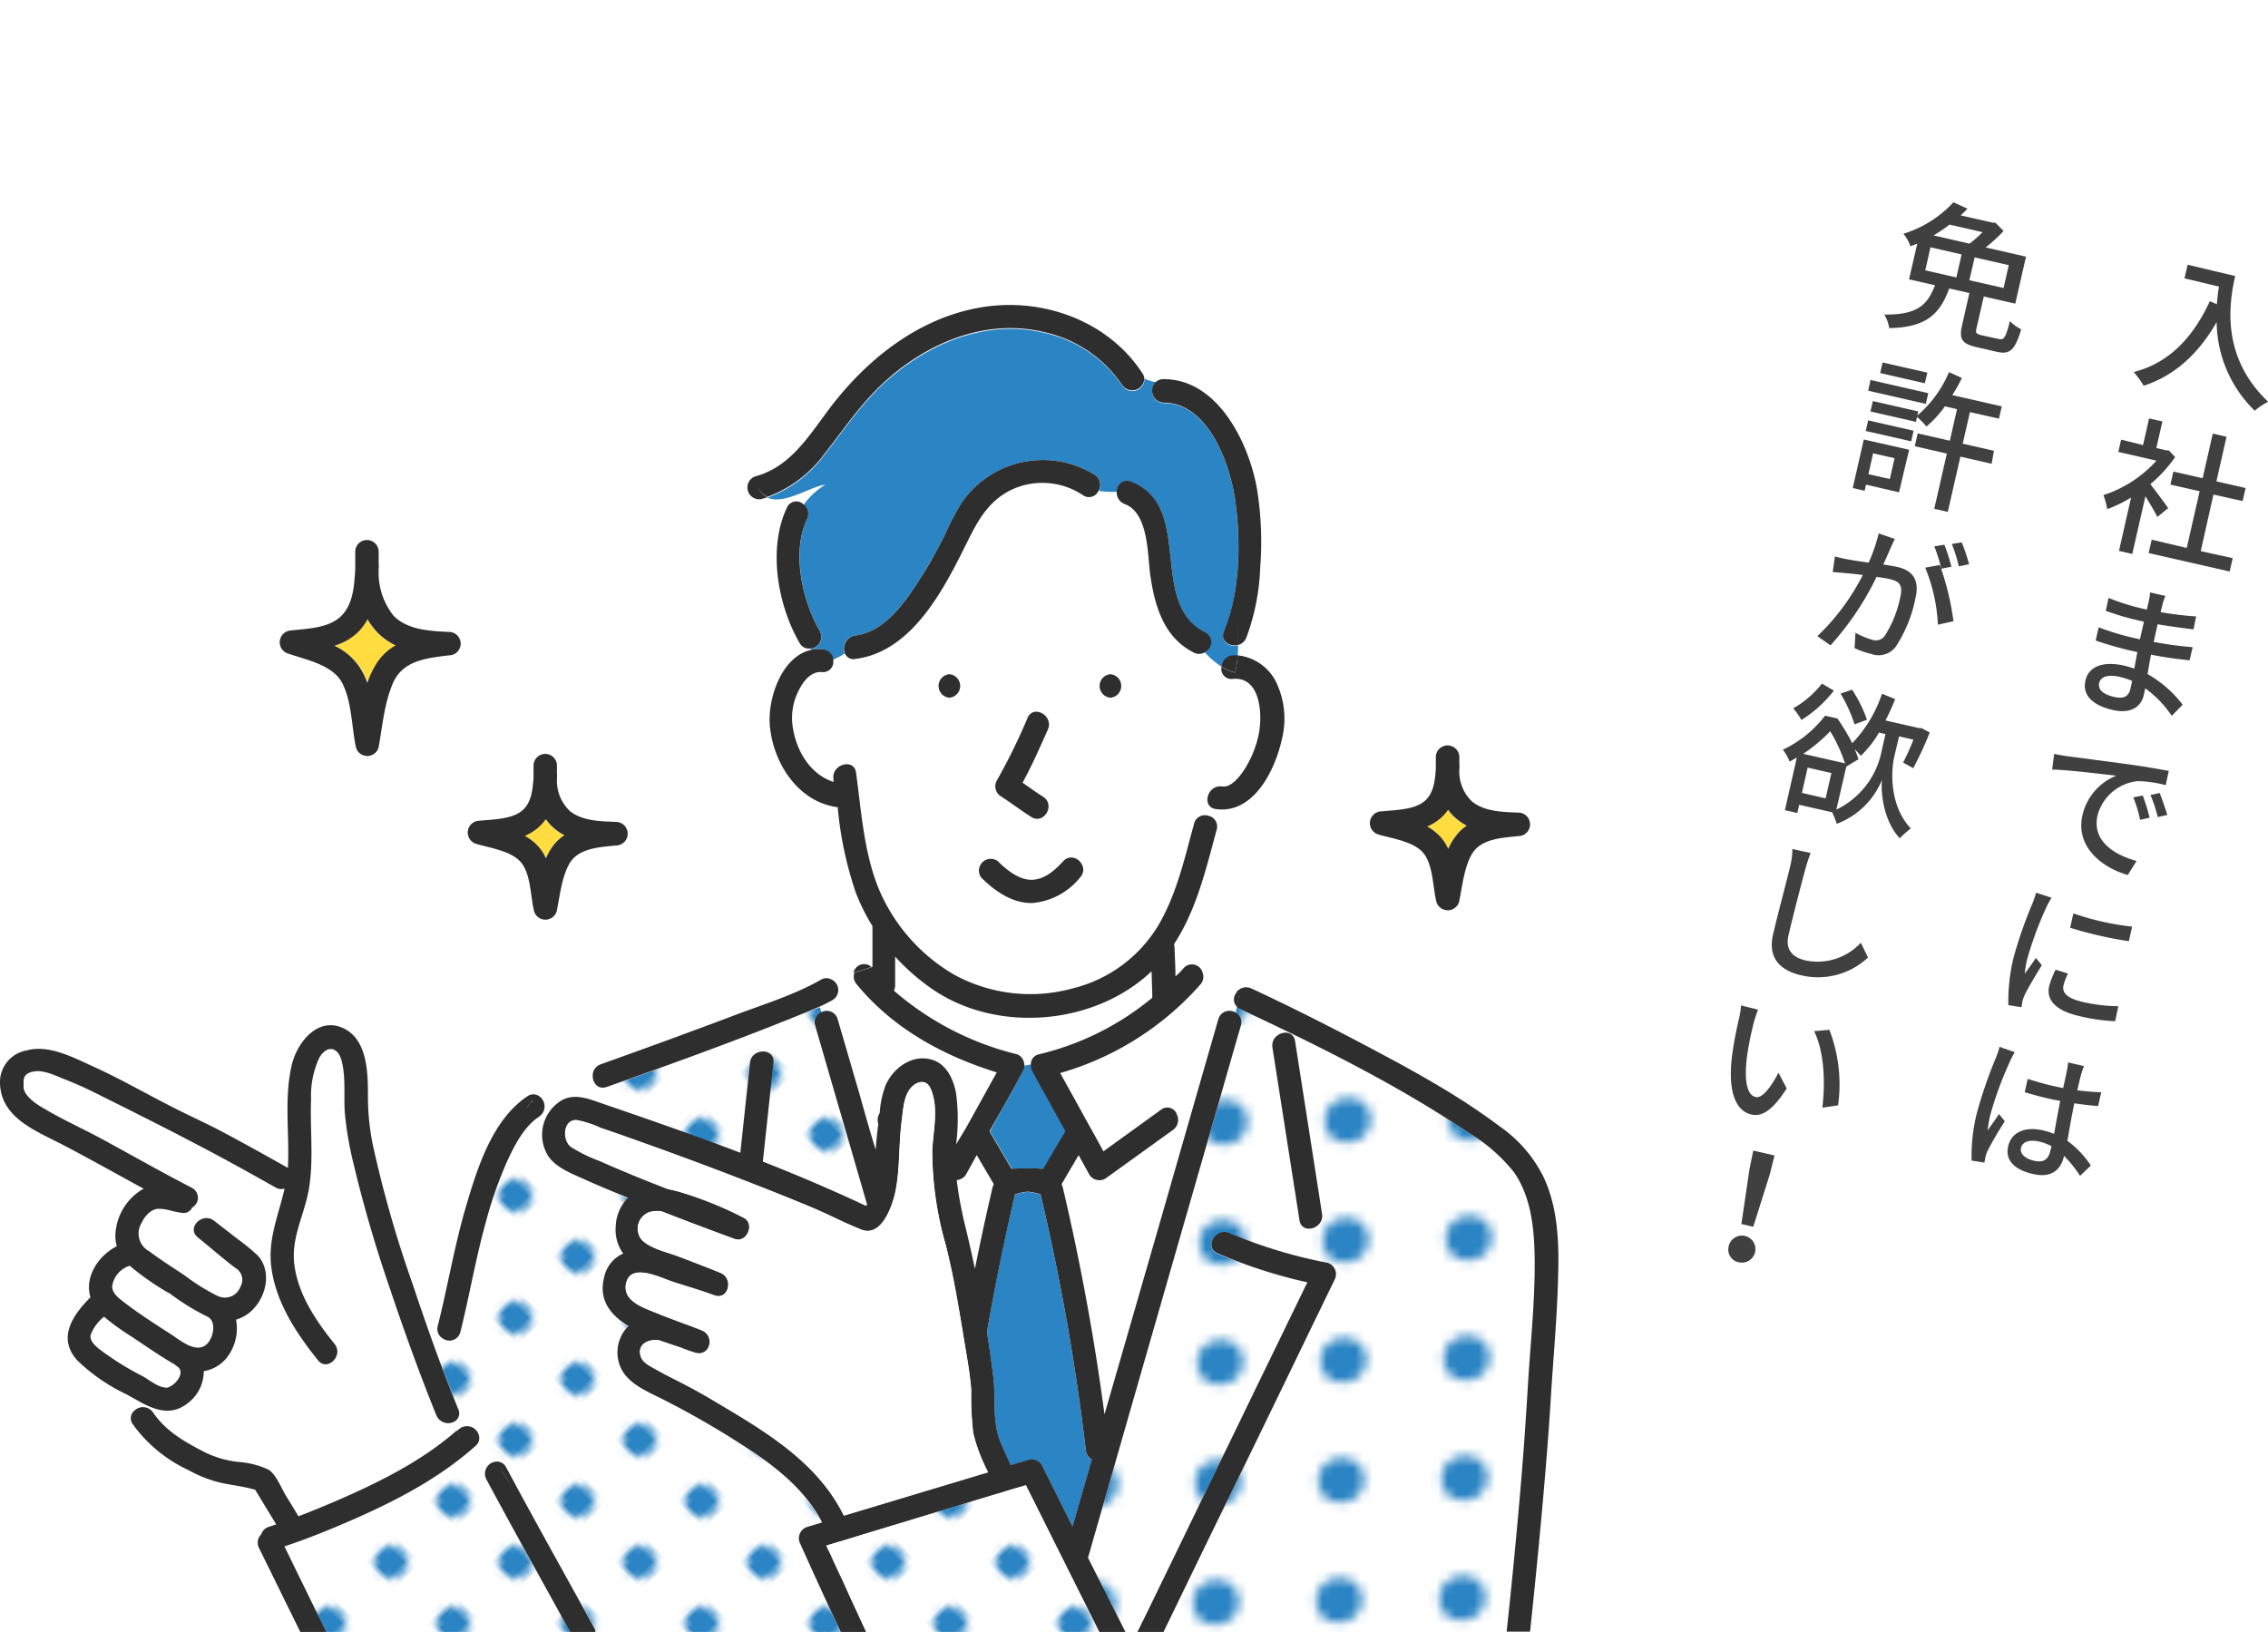 <svg xmlns="http://www.w3.org/2000/svg" xmlns:xlink="http://www.w3.org/1999/xlink" viewBox="0 0 275.16 198"><defs><style>.cls-1{fill:none;}.cls-2{fill:#fff;}.cls-3{fill:#2b84c4;}.cls-4{fill:#404040;}.cls-5{fill:#ffdc3f;}.cls-6{fill:url(#新規パターンスウォッチ_3);}.cls-7{fill:#00c8e7;}.cls-8{fill:url(#新規パターンスウォッチ_3-5);}.cls-9{fill:#2e2e2e;}</style><pattern id="新規パターンスウォッチ_3" data-name="新規パターンスウォッチ 3" width="12.5" height="12.5" patternTransform="matrix(0.58, -0.57, 0.58, 0.57, -4159.59, -129.13)" patternUnits="userSpaceOnUse" viewBox="0 0 12.5 12.5"><rect class="cls-1" width="12.5" height="12.5"/><rect class="cls-2" width="12.5" height="12.5"/><circle class="cls-3" cx="6.25" cy="6.25" r="2.43"/></pattern><pattern id="新規パターンスウォッチ_3-5" data-name="新規パターンスウォッチ 3" width="12.5" height="12.5" patternTransform="matrix(0.02, -1.12, 1.15, -0.02, -4380.7, 3962.71)" patternUnits="userSpaceOnUse" viewBox="0 0 12.5 12.5"><rect class="cls-1" width="12.5" height="12.5"/><rect class="cls-2" width="12.5" height="12.5"/><circle class="cls-3" cx="6.25" cy="6.25" r="2.43"/></pattern></defs><g id="レイヤー_2" data-name="レイヤー 2"><g id="object"><path class="cls-4" d="M271.18,33.49c-.72,3.17-1.8,9.78,4,15.25a8.59,8.59,0,0,0-1.63,1.09,15.23,15.23,0,0,1-4.62-10.75c-2.26,3.94-5.16,6.51-8.85,7.72a12.06,12.06,0,0,0-1.21-1.66c4.22-1.09,7.13-4.07,9.23-8.59l.86.36a21,21,0,0,1,.25-2.14l-4.18-1,.38-1.65Z"/><path class="cls-4" d="M261.73,62.72c-.29-.6-.89-1.62-1.44-2.51l-1.6,7-1.61-.37,1.47-6.48a15.43,15.43,0,0,1-2.9,1.41,8.16,8.16,0,0,0-.46-1.7,14.86,14.86,0,0,0,6.44-4.18L257,54.83l.34-1.49L260,54l.73-3.23,1.62.36-.74,3.23,1.21.28h.3l.77.82a16.57,16.57,0,0,1-3,3.28c.67.86,1.84,2.45,2.16,2.91Zm9.15,5-.37,1.62-9.83-2.24.37-1.62,4.25,1,1.57-6.88-3.55-.81.36-1.58,3.55.81,1.23-5.41,1.67.38-1.23,5.41,3.54.81-.36,1.58L268.54,60,267,66.87Z"/><path class="cls-4" d="M263.48,86.85a12.94,12.94,0,0,0-3.22-3.34c-.06.33-.13.63-.18.86-.3,1.3-1.48,2.28-3.71,1.78-2.58-.59-3.75-1.86-3.36-3.58s2.15-2.39,4.7-1.81c.42.1.83.23,1.23.36.12-.64.24-1.33.37-2l-.92-.21c-1.09-.25-3-.79-4.14-1.2l.37-1.6a30.66,30.66,0,0,0,4.14,1.26l.86.2.49-2.14-.82-.19a33,33,0,0,1-3.81-1.13l.34-1.57a25.27,25.27,0,0,0,3.78,1.22l.86.2.23-1a7.83,7.83,0,0,0,.17-1.08l1.85.42a7.49,7.49,0,0,0-.37,1.13c-.06.19-.13.49-.21.84a41,41,0,0,0,4.31.52l-.32,1.57c-1.28-.16-2.71-.34-4.35-.62l-.48,2.14a45.88,45.88,0,0,0,4.73.64l-.37,1.59c-1.6-.16-3.06-.36-4.68-.68-.16.78-.29,1.6-.42,2.35a14.31,14.31,0,0,1,4.26,3.72Zm-4.81-4.24a9.19,9.19,0,0,0-1.51-.49c-1.44-.33-2.32,0-2.48.74s.34,1.35,1.79,1.69c1,.22,1.75.12,2-1C258.53,83.31,258.6,83,258.67,82.61Z"/><path class="cls-4" d="M250.82,91.75c1.27.17,4.38.57,7.55,1,1.86.26,3.58.56,4.75.78l-.37,1.73a14.6,14.6,0,0,0-3.38-.49,5.62,5.62,0,0,0-4.89,4.16c-.7,3.09,2,4.77,4.73,5.53l-1.06,1.7c-3.27-.93-6.36-3.52-5.5-7.26a6.82,6.82,0,0,1,4.1-4.79c-1.52-.16-5.79-.71-7.78-.74l.25-1.9C249.89,91.61,250.48,91.7,250.82,91.75Zm10,7.46-1.18.25a16,16,0,0,0-.82-2.72l1.14-.22A20.67,20.67,0,0,1,260.79,99.21Zm2.15-.34-1.19.26a15.47,15.47,0,0,0-.88-2.67l1.12-.25C262.28,96.89,262.71,98.08,262.94,98.87Z"/><path class="cls-4" d="M248.9,108.92a11,11,0,0,0-.66,1.22,43,43,0,0,0-2.29,6.2,12.21,12.21,0,0,0-.3,1.81c.42-.62,1-1.37,1.35-1.93l.72.89c-.73,1.18-1.75,2.87-2.12,3.69a4.21,4.21,0,0,0-.25.76c0,.15-.07.42-.1.64l-1.59-.25a22.61,22.61,0,0,1,.6-5.65,52.13,52.13,0,0,1,2.29-6.61,14.1,14.1,0,0,0,.48-1.38Zm2,9.2a6.08,6.08,0,0,0-.55,1.44c-.18.77.25,1.52,2.32,2a19.84,19.84,0,0,0,4.33.52l-.38,1.82a22.58,22.58,0,0,1-4.38-.63c-2.9-.66-4-2-3.63-3.62a11.21,11.21,0,0,1,.78-2Zm7.78-5.69-.4,1.76a47.74,47.74,0,0,1-7.13-1.63l.4-1.74A32.58,32.58,0,0,0,258.7,112.43Z"/><path class="cls-4" d="M244.44,127.66a9.38,9.38,0,0,0-.63,1.22,42.74,42.74,0,0,0-2.36,6.46,13.29,13.29,0,0,0-.3,1.82c.42-.65,1-1.39,1.37-2l.71.88a41.59,41.59,0,0,0-2.1,3.6,4.21,4.21,0,0,0-.26.75c0,.18-.09.45-.12.66l-1.55-.24a21.65,21.65,0,0,1,.58-5.54,54.52,54.52,0,0,1,2.34-6.87,9.88,9.88,0,0,0,.47-1.39Zm7.92,15a15.43,15.43,0,0,0-1.94-2.42v0c-.35,1.56-1.4,2.74-3.77,2.2s-3.42-1.77-3-3.42,2-2.38,4.23-1.87a8.62,8.62,0,0,1,1.33.42c.21-1.19.48-2.66.74-4-.48-.09-1-.18-1.43-.29-1-.22-1.88-.48-2.87-.76l.35-1.62c1,.31,1.9.58,2.9.81.47.11.93.21,1.41.3.19-.86.33-1.55.43-2a7.41,7.41,0,0,0,.16-1.11l1.93.44c-.13.34-.24.69-.35,1.05s-.27,1.12-.46,1.89a28.25,28.25,0,0,0,2.91.24l-.38,1.67c-.91-.06-1.89-.18-2.89-.33-.35,1.69-.61,3.24-.84,4.55a11.81,11.81,0,0,1,2.85,3Zm-3.46-3.58a5.43,5.43,0,0,0-1.51-.58c-1.13-.26-2,0-2.19.74s.51,1.35,1.58,1.59c1.26.29,1.78-.26,2-1.33Z"/><path class="cls-4" d="M242.5,41.13c.63.14.83-.14,1.35-2.17a5.25,5.25,0,0,0,1.37,1c-.76,2.52-1.38,3.08-2.93,2.73l-2.47-.57c-1.83-.41-2.15-1-1.78-2.64l.89-3.93L236.49,35c-1.09,2.93-2.61,4.73-7.28,4.81a4.83,4.83,0,0,0-.6-1.65c4.14.07,5.28-1.29,6.15-3.55l-3.15-.72,1-4.33-.83.32a5,5,0,0,0-.85-1.52A13.85,13.85,0,0,0,237,24.54l1.7.78c-.26.27-.53.54-.83.81l3.93.89h.28l1,1a18.41,18.41,0,0,1-2.17,2l4.89,1.12-1.3,5.7-3.82-.87-.9,3.91c-.12.53,0,.64.65.8Zm-8.92-8.33,3.77.86.64-2.79L234.21,30Zm2.95-5.55a18.38,18.38,0,0,1-1.95,1.31l4.37,1a14,14,0,0,0,1.58-1.39Zm7.18,4.92-4.14-.94L238.93,34l4.15.94Z"/><path class="cls-4" d="M230.39,59.73l-4-.93-.17.74-1.44-.33,1.34-5.89,5.5,1.25ZM226.65,51l5.51,1.26-.29,1.28-5.51-1.25Zm7-2-7-1.6.29-1.3,7,1.6Zm-6.4,6-.57,2.53,2.6.59.57-2.53Zm14.38,1.27-3.79-.87-1.53,6.71-1.64-.38,1.53-6.7-3.89-.89.35-1.56,3.9.89.87-3.83-1.47-.34a13.14,13.14,0,0,1-2.24,2.45,10.32,10.32,0,0,0-1.14-1.17l-.13.6-5.52-1.26.29-1.26,5.51,1.26-.11.49a14.17,14.17,0,0,0,3.84-5.26l1.56.71a20.08,20.08,0,0,1-1.16,2.08l6,1.36-.34,1.49L239,50l-.88,3.83,3.79.86Zm-8.1-9.77-5.42-1.24.29-1.28,5.43,1.23Z"/><path class="cls-4" d="M229.88,65.39c-.16.35-.36.75-.51,1.1s-.55,1.28-.89,2c.71.11,1.34.21,1.72.3,1.63.37,2.74,1.35,2.2,3.72A16.55,16.55,0,0,1,230,78.46a2.6,2.6,0,0,1-3,.87,9.33,9.33,0,0,1-2-.7l.11-1.86a9.14,9.14,0,0,0,2,.84,1.32,1.32,0,0,0,1.57-.49,13.74,13.74,0,0,0,1.89-4.79c.33-1.46-.27-1.84-1.34-2.08-.35-.08-.92-.17-1.56-.26a35.14,35.14,0,0,1-5.59,8.31l-1.59-1.12A27.24,27.24,0,0,0,226,69.76c-.79-.09-1.51-.18-1.91-.21s-1.25-.12-1.74-.14l.27-1.9a14.81,14.81,0,0,0,1.63.37c.57.11,1.49.25,2.46.38a20.13,20.13,0,0,0,1.22-3.54ZM235.5,69A32.7,32.7,0,0,1,237,75.37l-1.89.42a20.53,20.53,0,0,0-1.54-6.92l1.78-.32c0,.12.1.25.16.39a20.35,20.35,0,0,0-.83-2.65l1.22-.2a23,23,0,0,1,.85,2.67Zm2.15-.29A18.7,18.7,0,0,0,236.8,66l1.2-.2a20.76,20.76,0,0,1,.89,2.66Z"/><path class="cls-4" d="M229.82,91.79c-.36,1.57-.69,5.85,2,8.72a15.18,15.18,0,0,0-1.34,1.19c-2-2.16-2.3-5.55-2.16-7.07a9.55,9.55,0,0,1-5.48,5.32,10.2,10.2,0,0,0-.56-1.4l-4-.91-.22,1-1.51-.35L218,91.9a8.29,8.29,0,0,1-.88.49,5.83,5.83,0,0,0-.82-1.43,13.83,13.83,0,0,0,5.12-4.13l1.5.34a24.94,24.94,0,0,1,1.8,3,16,16,0,0,0,3.61-6l1.6.65a27.66,27.66,0,0,1-1.18,2.59l4.09.93h.28l1,.53a41.55,41.55,0,0,1-2,4.33l-1.23-.68a27.48,27.48,0,0,0,1.25-2.78l-1.74-.4Zm-7.33-8a15.06,15.06,0,0,1-3.93,3.56,9.84,9.84,0,0,0-1-1.41,11.8,11.8,0,0,0,3.48-3Zm-.3,10-2.88-.66-.7,3.07,2.88.66Zm1.65-1.18a18.84,18.84,0,0,0-1.79-3.89,19.69,19.69,0,0,1-3.28,2.74Zm-1.05,5.62a10,10,0,0,0,5.42-6.78l.54-2.39-.79-.18a12.14,12.14,0,0,1-2.21,2.82,6.94,6.94,0,0,0-.74-.8,8.65,8.65,0,0,1,.46,1.22L224,93v0ZM225,87.88a17.91,17.91,0,0,0-1.7-3.73l1.4-.47a16.6,16.6,0,0,1,1.81,3.64Z"/><path class="cls-4" d="M219.67,103.49c-.23.6-.46,1.3-.63,1.91-.5,1.86-1.52,5.74-2.06,8.11-.41,1.8.6,2.65,2,3a7.15,7.15,0,0,0,6.78-2.13l.87,1.79a8.86,8.86,0,0,1-8.1,2.16c-2.58-.59-4.07-2.11-3.42-4.94.55-2.4,1.72-6.73,2.1-8.38a9,9,0,0,0,.25-2Z"/><path class="cls-4" d="M212.71,124.32a38,38,0,0,0-.76,3.87c-.34,2.73-.08,4.65,1.06,4.91.86.2,2-1.48,2.76-2.95l1,1.91c-1.74,2.69-3,3.45-4.29,3.16-1.7-.39-2.9-2.4-2.36-7a45.88,45.88,0,0,1,.85-4.59,10.6,10.6,0,0,0,.26-1.64l2.06.5A17.3,17.3,0,0,0,212.71,124.32ZM223,134.11l-1.91.28c.38-3,.23-6.85-1-9.28l1.85-.17A18.31,18.31,0,0,1,223,134.11Z"/><path class="cls-4" d="M209.72,151.26a1.64,1.64,0,1,1,1.25,1.89A1.56,1.56,0,0,1,209.72,151.26Zm2.52-9.33.47-2.33,2.58.59-.58,2.31-2,6.34-1.44-.33Z"/><circle class="cls-2" cx="107.06" cy="96.5" r="96.5"/><path class="cls-2" d="M13.63,156.11c0,.92.86,1.49,1.53,2,1.79,1.37,3.72,2.6,5.61,3.82,1.11.71,3,2.39,4.33,1.2.78-.72,1.25-2.69.14-3.32h0a27.5,27.5,0,0,1-4.71-2.91,32.94,32.94,0,0,1-4.75-3.29A3.05,3.05,0,0,0,13.63,156.11Z"/><path class="cls-2" d="M21.51,165.78a1.64,1.64,0,0,1-.28-.23c-.34-.19-.67-.39-1-.59-1.43-.88-2.81-1.84-4.21-2.77a29.09,29.09,0,0,1-3.37-2.44A5.18,5.18,0,0,0,11,162c-.14.74.48,1.26,1,1.7A35.24,35.24,0,0,0,17.31,167c.74.44,1.91,1.41,2.78,1.37S22.66,166.55,21.51,165.78Z"/><path class="cls-5" d="M43.65,80.9a8.49,8.49,0,0,1,1,2,10.64,10.64,0,0,1,1.1-2.34A6.57,6.57,0,0,1,48,78.3a7.51,7.51,0,0,1-2.33-1.65,8.8,8.8,0,0,1-1.12-1.51,7,7,0,0,1-1.27,1.67,7.22,7.22,0,0,1-2.69,1.58A7.52,7.52,0,0,1,43.65,80.9Z"/><path class="cls-3" d="M131.74,176a274.86,274.86,0,0,0-5.5-31.07,7.49,7.49,0,0,0-1.55-.32,7.4,7.4,0,0,0-1.54.32q-2,8.31-3.41,16.73.45,2.75.78,5.5c.3,2.64-.15,5.31.85,7.81.39,1,.83,1.89,1.26,2.82l2.16-.65a1.45,1.45,0,0,1,1.61.65l1.44,2.88,2.28,4.57,2.34-8.13A1.45,1.45,0,0,1,131.74,176Z"/><path class="cls-5" d="M175.68,98.25a5.32,5.32,0,0,1-1,1.09,6.12,6.12,0,0,1-1.54.94,6.22,6.22,0,0,1,1.55,1.19,5.46,5.46,0,0,1,1,1.53,7.74,7.74,0,0,1,.94-1.59,5.29,5.29,0,0,1,1.3-1.21,7.21,7.21,0,0,1-1.35-.93A6.22,6.22,0,0,1,175.68,98.25Z"/><path class="cls-5" d="M66.2,99.39a5.56,5.56,0,0,1-1,1.09,6.36,6.36,0,0,1-1.55.94,6,6,0,0,1,1.56,1.19,5.32,5.32,0,0,1,1,1.53,7.76,7.76,0,0,1,.93-1.6,5.71,5.71,0,0,1,1.3-1.21,6.16,6.16,0,0,1-2.26-1.94Z"/><path class="cls-2" d="M118.28,154q1-5,2.14-9.89a2,2,0,0,1,.15-.39l-2.07-3.53-1.29,2.34a1.51,1.51,0,0,1-1.14.7,48.44,48.44,0,0,0,1.1,5.84Q117.76,151.49,118.28,154Z"/><path class="cls-2" d="M125.14,129a1.23,1.23,0,0,1,1-1.08,33.76,33.76,0,0,0,13.73-6.86,2.91,2.91,0,0,1,0-.31l-.09-2.9c-6.87,6.54-18.65,7.56-26.52,2.22a26.29,26.29,0,0,1-4.59-4v3.49a1.41,1.41,0,0,1-.15.64,35.64,35.64,0,0,0,14.77,7.68,1.3,1.3,0,0,1,1,1,1.41,1.41,0,0,1,.07.41l.82-.15A.7.7,0,0,1,125.14,129Z"/><path class="cls-3" d="M125.11,129.14l-.82.15a1.34,1.34,0,0,1-.19.72c-1.33,2.42-2.67,4.83-4,7.25q1.35,2.28,2.68,4.56a26.5,26.5,0,0,1,3.85,0q1.34-2.28,2.68-4.56c-1.34-2.42-2.68-4.83-4-7.25A1.43,1.43,0,0,1,125.11,129.14Z"/><path class="cls-6" d="M57.69,175.41c-4.39,3.94-9.75,6.72-15.13,9.06-2.64,1.15-5.33,2.24-8.07,3.15Q37,192.81,39.57,198H69.16c-3.39-6.17-6.84-12.32-10.17-18.53a1.47,1.47,0,0,1,1.27-2.14c-.67-1.07-1.36-2.14-2.18-3.26A1.22,1.22,0,0,1,57.69,175.41Z"/><path class="cls-7" d="M105.78,117.41v-.08l0,0Z"/><path class="cls-6" d="M96.15,123.52c-7.43,3-15,5.71-22.53,8.39-1.17.42-1.88-.7-1.69-1.66-2.45.64-5,1-6.76,2.61a1.5,1.5,0,0,1,.26,2.61c-1.79,1.18-2.89,3.28-3.78,5.17A48.55,48.55,0,0,0,59,148.23c-1.24,4.43-2,9-3.11,13.4a1.37,1.37,0,0,1-2.15.76c-.22.7-.44,1.4-.62,2.1.81,2.19,1.65,4.38,2.53,6.55a1.14,1.14,0,0,1-.75,1.6c.2.32.41.63.6,1l.22-.19a1.49,1.49,0,0,1,2.4.67c.82,1.12,1.51,2.19,2.18,3.26a1.26,1.26,0,0,1,1.19.7c3.46,6.47,7.06,12.87,10.59,19.3a1.34,1.34,0,0,1,.19.67H102q-2.48-5.33-4.93-10.65a1.44,1.44,0,0,1,.85-2.09l1.78-.54c-1.82-3.54-4.93-6.21-8.2-8.42a105.06,105.06,0,0,0-11.09-6.5c-1.76-.9-4-1.77-5-3.57a4.5,4.5,0,0,1,.43-4.93,4.91,4.91,0,0,1,.38-.4c-2.22-1.35-3.72-3.22-2.93-6.05a4,4,0,0,1,2.28-2.75,4.91,4.91,0,0,1-.91-3.28,5.21,5.21,0,0,1,1.49-3.49c-1.8-.73-3.59-1.47-5.36-2.27-1.48-.67-3.32-1.34-4.28-2.73a4.86,4.86,0,0,1,1.7-6.88c1.67-.83,3.41,0,5,.51,5.53,1.88,11.08,3.82,16.57,5.91l1.17-10.93c.2-1.8,3-1.82,2.85,0l-1.29,12c4.24,1.67,8.42,3.45,12.52,5.38l.13-.17q-3.15-10.86-6.31-21.73a1.3,1.3,0,0,1,.84-1.64c-.08-.21-.14-.42-.2-.63C98.39,122.64,97.25,123.07,96.15,123.52Z"/><path class="cls-2" d="M103.81,119.46a1.43,1.43,0,0,1-.26-1.43,23.63,23.63,0,0,0-2.63.83,1.41,1.41,0,0,1,.12,2.49c-.5.29-1,.55-1.56.79.06.21.12.42.2.63a1.37,1.37,0,0,1,1.9.89l2.7,9.26q.94,3.3,1.91,6.59c.07-1,.18-2.1.32-3.14a1.57,1.57,0,0,1,.17-1.34,11.37,11.37,0,0,1,.74-3.42c.94-2.05,3.19-3.71,5.53-3.06,1.87.51,2.73,2.39,3,4.14a24.34,24.34,0,0,1,0,6.15l1.15-2.08a2,2,0,0,1,.11-.2l3.55-6.41C114.25,128.11,108.23,124.82,103.81,119.46Z"/><path class="cls-3" d="M103.75,77.11c3.66-.46,6.18-4.24,8-7.08,1-1.65,2-3.37,2.87-5.11a32.79,32.79,0,0,1,2-3.85,11.94,11.94,0,0,1,16.21-3.45,1.43,1.43,0,0,1,.44,2,11.92,11.92,0,0,0,2.23.12,1.26,1.26,0,0,1,1.71-1.28c7.76,3,2,14.76,9,18.28a1.35,1.35,0,0,1-.07,2.42,9.91,9.91,0,0,0,2.07,1.77,1.47,1.47,0,0,1,1.35-1.36,4.19,4.19,0,0,1,.61,0c0-.41.05-.83.05-1.26-1,.26-2.21-.46-1.72-1.64,1.95-4.73,2-10.54,1.42-15.55-.56-4.47-3.21-12.24-8.75-12.21a1.45,1.45,0,0,1-.9-2.53,6.17,6.17,0,0,1-1.42-.44,1.47,1.47,0,0,1-2.68.87,15.37,15.37,0,0,0-9.46-6.42c-7.27-1.77-14.59,1.48-19.82,6.45-2.61,2.48-4.54,5.39-6.76,8.2a15.1,15.1,0,0,1-7,5.33c2,.93,5.17-1.34,7-1.57a9.24,9.24,0,0,0-2.64,2.45A1.46,1.46,0,0,1,97.91,63c-1.87,4-.56,9.92,1.57,13.58a1.42,1.42,0,0,1-1.12,2.11l0,.16a4.42,4.42,0,0,1,1.37-.08,1.45,1.45,0,0,1,1.34,1.29,6.87,6.87,0,0,0,1.41-.75A1.59,1.59,0,0,1,103.75,77.11Z"/><path class="cls-2" d="M148.27,95.42c1.08.15,2.1-1.16,2.62-1.93a12.63,12.63,0,0,0,1.77-4.17c.55-2.32.4-7.29-3.11-6.95a1.22,1.22,0,0,1-1.35-1.48,9.91,9.91,0,0,1-2.07-1.77,1.38,1.38,0,0,1-1.37,0c-3.58-1.81-4.7-5.64-5.23-9.34-.35-2.48-.19-7.53-3.07-8.64a1.48,1.48,0,0,1-1-1.47,11.92,11.92,0,0,1-2.23-.12,1.26,1.26,0,0,1-1.87.5,8.86,8.86,0,0,0-9-.5c-2.59,1.39-3.8,3.57-5,6.09-2.78,5.61-6.68,13.41-13.64,14.28a1.11,1.11,0,0,1-1.23-.64,6.87,6.87,0,0,1-1.41.75,1.24,1.24,0,0,1-1.34,1.55c-1.58-.14-2.58,1.59-3.11,2.87a7.26,7.26,0,0,0-.38,4.1c.49,2.79,2.17,5.47,4.89,6.36,0-.12,0-.25,0-.37-.25-1.79,2.49-2.56,2.74-.76.64,4.67.94,9.55,2.71,14a21.87,21.87,0,0,0,9.18,10.51A19.29,19.29,0,0,0,130.09,120a16.77,16.77,0,0,0,10.5-7.76c2.18-3.75,3.15-8.1,4.28-12.25a1.35,1.35,0,0,1,1.81-.92c.12-.34.23-.69.34-1C145.89,97.35,146.67,95.2,148.27,95.42ZM115.18,84.65a1.43,1.43,0,0,1,0-2.85A1.43,1.43,0,0,1,115.18,84.65Zm5.76,10a71.29,71.29,0,0,0,3.73-7.6c.75-1.67,3.2-.22,2.46,1.43-1,2.16-1.93,4.36-3.07,6.44.82.57,1.63,1.16,2.48,1.7,1.55,1,.12,3.43-1.44,2.45-1.24-.79-2.41-1.69-3.65-2.48A1.44,1.44,0,0,1,120.94,94.69Zm10.11,11.81a8.35,8.35,0,0,1-5.77,3.08c-2.45,0-4.53-1.44-6.2-3.08a1.43,1.43,0,0,1,2-2c1.11,1.1,2.52,2.31,4.19,2.26s2.76-1.18,3.76-2.26C130.28,103.14,132.29,105.15,131.05,106.5Zm3.67-21.85a1.43,1.43,0,0,1,0-2.85A1.43,1.43,0,0,1,134.72,84.65Z"/><path class="cls-2" d="M142.34,137.09,134.13,143a1.44,1.44,0,0,1-1.95-.51l-1.29-2.34-2.07,3.53a2,2,0,0,1,.15.39q3.21,13.63,5.06,27.53l6.48-22.54L145,133.6a18,18,0,0,1-2.14,1.62A1.49,1.49,0,0,1,142.34,137.09Z"/><path class="cls-2" d="M150.06,120.38a30.31,30.31,0,0,1-4.2-2.38,1.4,1.4,0,0,1-.28,1.46,35.8,35.8,0,0,1-17,10.73q1.77,3.18,3.53,6.38a1.18,1.18,0,0,1,.11.19c.54,1,1.08,2,1.61,2.93l7-5.06a1.22,1.22,0,0,1,1.91.59A18,18,0,0,0,145,133.6q1.43-5,2.86-9.94a1.4,1.4,0,0,1,2.09-.81l.18-.71A1.26,1.26,0,0,1,150.06,120.38Z"/><path class="cls-8" d="M183.69,142.21a20.61,20.61,0,0,0-5.53-4.78c-8.67-5.87-18.25-10.6-27.72-15a1.36,1.36,0,0,1-.36-.25l-.18.71a1.3,1.3,0,0,1,.65,1.56q-1.34,4.64-2.66,9.27-5.8,20.16-11.59,40.32-2.15,7.49-4.3,15l4.51,9H138l1.56-3.2,12.24-25.22,6.8-14a60.7,60.7,0,0,1-10.89-3.52c-1.68-.74-.23-3.19,1.43-2.46a59.43,59.43,0,0,0,11.9,3.61,1.44,1.44,0,0,1,.85,2.09l-2.81,5.79q-6.12,12.6-12.25,25.22L141.17,198h41.67q.94-8.85,1.71-17.7c.37-4.27.65-8.54.91-12.81.31-4.93.84-9.88.78-14.83C186.19,149.08,185.81,145.22,183.69,142.21Zm-26,5.85q-1.65-10.51-3.29-21c-.28-1.79,2.46-2.56,2.75-.76q1.63,10.51,3.28,21C160.68,149.1,157.94,149.86,157.66,148.06Z"/><path class="cls-2" d="M52.87,171.79c-2-5-3.85-10.06-5.56-15.16a162.11,162.11,0,0,1-4.54-15.57,42.06,42.06,0,0,1-1-5.89c-.16-2.1.14-4.27-.38-6.34-.46-1.82-1.83-2-2.72-.42a10.88,10.88,0,0,0-1,5c-.14,3.53.31,7.08-.21,10.6-.47,3.24-2.22,6-1.83,9.41.42,3.64,2.63,6.92,4.88,9.7,1.14,1.41-.86,3.44-2,2-2.72-3.36-5.18-7.12-5.69-11.51-.38-3.29.94-6.23,1.64-9.33a1.33,1.33,0,0,1-1.1-.13c-2.8-1.58-5.62-3.15-8.47-4.65-4.21-2.23-8.48-4.37-12.74-6.49-1.4-.71-2.82-1.38-4.29-1.95-1.08-.42-2.5-1.15-3.69-1-.81.11-1.34.42-1.38,1.22,0,.23,0,.77,0,.8C3,133,4.42,134,5.44,134.57c2.27,1.34,4.71,2.42,7,3.68,3.62,2,7.19,4,10.85,5.89a1.36,1.36,0,0,1,0,2.38,1.13,1.13,0,0,1-1.23.64c-.91-.09-1.93-.49-2.84-.49s-1.75,1-2.12,1.82a2.43,2.43,0,0,0,1,3.34c1.41,1.06,2.92,2,4.39,3a24.62,24.62,0,0,0,3.88,2.41l.18.07a2,2,0,0,0,2.6-1.19,1.66,1.66,0,0,0-.62-2.28c-1.56-1.17-3-2.47-4.55-3.7s.6-3.16,2-2l2.81,2.28a23.31,23.31,0,0,1,2.43,2c2,2.26.7,6.12-1.79,7.41a4.16,4.16,0,0,1-.86.34,5.8,5.8,0,0,1-.86,4.26,4.53,4.53,0,0,1-3.06,2,4.8,4.8,0,0,1-1.79,3.76c-2.1,1.76-4.17,1-6.27-.22l-1.31-.73,1.07,2a1.48,1.48,0,0,1,2.23.25c1.6,2.35,4,3.64,6.43,4.9a12.41,12.41,0,0,0,3.86,1.12,10.26,10.26,0,0,1,3.72.94c1,.61,1.56,2.24,2.11,3.16s1,1.66,1.52,2.5c1.65-.62,3.27-1.28,4.88-2,5-2.2,10.17-4.76,14.33-8.42-.19-.32-.4-.63-.6-1A1.55,1.55,0,0,1,52.87,171.79Z"/><path class="cls-9" d="M124.67,87.09a71.29,71.29,0,0,1-3.73,7.6,1.44,1.44,0,0,0,.51,1.94c1.24.79,2.41,1.69,3.65,2.48,1.56,1,3-1.48,1.44-2.45-.85-.54-1.66-1.13-2.48-1.7,1.14-2.08,2.1-4.28,3.07-6.44C127.87,86.87,125.42,85.42,124.67,87.09Z"/><path class="cls-9" d="M115.18,81.8a1.43,1.43,0,0,0,0,2.85A1.43,1.43,0,0,0,115.18,81.8Z"/><path class="cls-9" d="M134.72,81.8a1.43,1.43,0,0,0,0,2.85A1.43,1.43,0,0,0,134.72,81.8Z"/><path class="cls-9" d="M150.06,120.38a1.26,1.26,0,0,0,0,1.76c.12-.54.23-1.08.31-1.62Z"/><path class="cls-9" d="M187.36,143A16.17,16.17,0,0,0,182,136.7c-5.29-4-11.29-7.2-17.17-10.3-4.27-2.24-8.58-4.42-13-6.47a1.47,1.47,0,0,0-1.82.45l.33.14.06-.36-.06.36a9.94,9.94,0,0,0,3.76.78,9.94,9.94,0,0,1-3.76-.78c-.08.54-.19,1.08-.31,1.62a1.36,1.36,0,0,0,.36.25c9.47,4.44,19.05,9.17,27.72,15a20.61,20.61,0,0,1,5.53,4.78c2.12,3,2.5,6.87,2.55,10.45.06,5-.47,9.9-.78,14.83-.26,4.27-.54,8.54-.91,12.81q-.75,8.85-1.71,17.7h2.84q.81-7.55,1.49-15.11c.38-4.24.73-8.48,1-12.73.3-5.15.81-10.31.92-15.47C189.15,150.75,189,146.63,187.36,143Z"/><path class="cls-9" d="M100.92,118.86a8.57,8.57,0,0,0-1.94,1,8.57,8.57,0,0,1,1.94-1,1.26,1.26,0,0,0-1.31,0c-3.24,1.85-7,3-10.47,4.31q-6.6,2.49-13.26,4.88l-3,1.08a1.41,1.41,0,0,0-.94,1.08,11.4,11.4,0,0,0,3.73-1.56,11.4,11.4,0,0,1-3.73,1.56c-.19,1,.52,2.08,1.69,1.66,7.55-2.68,15.1-5.4,22.53-8.39,1.1-.45,2.24-.88,3.33-1.38a5.06,5.06,0,0,1-.21-1.41,5.06,5.06,0,0,0,.21,1.41c.53-.24,1.06-.5,1.56-.79A1.41,1.41,0,0,0,100.92,118.86Z"/><path class="cls-9" d="M155.07,83.32a5.91,5.91,0,0,0-4.91-3.81,11.21,11.21,0,0,1-.33,2.1,6.51,6.51,0,0,0,.9.17v0a6.51,6.51,0,0,1-.9-.17c-.07.25-.14.49-.23.74.09-.25.16-.49.23-.74a6.13,6.13,0,0,1-1.63-.72,1.22,1.22,0,0,0,1.35,1.48c3.51-.34,3.66,4.63,3.11,6.95a12.63,12.63,0,0,1-1.77,4.17c-.52.77-1.54,2.08-2.62,1.93-1.6-.22-2.38,1.93-1.25,2.58.11-.38.21-.76.3-1.15-.09.39-.19.77-.3,1.15a1.18,1.18,0,0,0,.49.16c4.57.64,7.18-4.71,8-8.43A10.19,10.19,0,0,0,155.07,83.32Z"/><path class="cls-9" d="M150.16,79.51a4.19,4.19,0,0,0-.61,0,1.47,1.47,0,0,0-1.35,1.36,6.13,6.13,0,0,0,1.63.72A11.21,11.21,0,0,0,150.16,79.51Z"/><path class="cls-9" d="M157.66,148.06c.28,1.8,3,1,2.74-.76q-1.64-10.5-3.28-21c-.29-1.8-3-1-2.75.76Q156,137.56,157.66,148.06Z"/><path class="cls-9" d="M149.9,122.85c-.36,1.38-.81,2.76-1.16,4.14.35-1.38.8-2.76,1.16-4.14a1.4,1.4,0,0,0-2.09.81q-1.44,5-2.86,9.94c.13-.12.26-.23.38-.36-.12.13-.25.24-.38.36l-4.44,15.46L134,171.6q-1.84-13.87-5.06-27.53a2,2,0,0,0-.15-.39l2.07-3.53,1.29,2.34a1.44,1.44,0,0,0,1.95.51l8.21-5.91a1.49,1.49,0,0,0,.47-1.87c-.7.47-1.39.93-2,1.44.64-.51,1.33-1,2-1.44a1.22,1.22,0,0,0-1.91-.59l-7,5.06c-.53-1-1.07-1.95-1.61-2.93a1.18,1.18,0,0,0-.11-.19q-1.75-3.19-3.53-6.38a35.8,35.8,0,0,0,17-10.73,1.4,1.4,0,0,0,.28-1.46l-1.1-.68,1.1.68a1.34,1.34,0,0,0-2.29-.55c-.31.36-.64.71-1,1,0-1.16-.08-2.33-.11-3.49a1.76,1.76,0,0,0-.07-.4c2.73-4.15,3.89-9.16,5.18-13.89a1.34,1.34,0,0,0-.93-1.68,40,40,0,0,0-1.63,4.92A40,40,0,0,1,146.68,99a1.35,1.35,0,0,0-1.81.92c-1.13,4.15-2.1,8.5-4.28,12.25a16.77,16.77,0,0,1-10.5,7.76,19.29,19.29,0,0,1-14.34-1.68,21.87,21.87,0,0,1-9.18-10.51c-1.77-4.42-2.07-9.3-2.71-14-.25-1.8-3-1-2.74.76,0,.12,0,.25,0,.37-2.72-.89-4.4-3.57-4.89-6.36a7.26,7.26,0,0,1,.38-4.1c.53-1.28,1.53-3,3.11-2.87a1.24,1.24,0,0,0,1.34-1.55A2.28,2.28,0,0,1,99,79.79a2.28,2.28,0,0,0,2.13.27,1.45,1.45,0,0,0-1.34-1.29,4.42,4.42,0,0,0-1.37.08c.2.8.45,1.58.58,2.36-.13-.78-.38-1.56-.58-2.36-3.67.79-5.38,6.13-5,9.41.47,4.36,3.35,8.91,8,9.65l.21,0a44.13,44.13,0,0,0,2.22,10.45,24.39,24.39,0,0,0,2,4v4.93h0v.08l0-.06c-.71.26-1.45.47-2.18.68a1.43,1.43,0,0,0,.26,1.43c4.42,5.36,10.44,8.65,17,10.69l-3.55,6.41a2,2,0,0,0-.11.2L116,138.84a24.34,24.34,0,0,0,0-6.15c-.31-1.75-1.17-3.63-3-4.14-2.34-.65-4.59,1-5.53,3.06a11.37,11.37,0,0,0-.74,3.42,1.57,1.57,0,0,0-.17,1.34c-.14,1-.25,2.09-.32,3.14q-1-3.28-1.91-6.59l-2.7-9.26a1.37,1.37,0,0,0-1.9-.89,11.3,11.3,0,0,1,1,3.65,11.3,11.3,0,0,0-1-3.65,1.3,1.3,0,0,0-.84,1.64q3.16,10.88,6.31,21.73l-.13.17c-4.1-1.93-8.28-3.71-12.52-5.38l1.29-12c.19-1.82-2.65-1.8-2.85,0l-1.17,10.93c-5.49-2.09-11-4-16.57-5.91-1.61-.54-3.35-1.34-5-.51a4.86,4.86,0,0,0-1.7,6.88c1,1.39,2.8,2.06,4.28,2.73,1.77.8,3.56,1.54,5.36,2.27a5.21,5.21,0,0,0-1.49,3.49,4.91,4.91,0,0,0,.91,3.28,4,4,0,0,0-2.28,2.75c-.79,2.83.71,4.7,2.93,6.05a4.91,4.91,0,0,0-.38.4,4.5,4.5,0,0,0-.43,4.93c1,1.8,3.24,2.67,5,3.57a105.06,105.06,0,0,1,11.09,6.5c3.27,2.21,6.38,4.88,8.2,8.42l-1.78.54a1.44,1.44,0,0,0-.85,2.09Q99.5,192.68,102,198h3.11q-2.42-5.25-4.84-10.48l21.93-6.65,2.27-.68,8.9,17.81h3.17L132,189q2.15-7.49,4.3-15,5.79-20.16,11.59-40.32,1.32-4.63,2.66-9.27A1.3,1.3,0,0,0,149.9,122.85ZM124.1,130a1.34,1.34,0,0,0,.19-.72c-.48.1-1,.19-1.42.26.46-.07.94-.16,1.42-.26a1.41,1.41,0,0,0-.07-.41,1.3,1.3,0,0,0-1-1,35.64,35.64,0,0,1-14.77-7.68,1.41,1.41,0,0,0,.15-.64v-3.49a26.29,26.29,0,0,0,4.59,4c7.87,5.34,19.65,4.32,26.52-2.22l.09,2.9a2.91,2.91,0,0,0,0,.31,33.76,33.76,0,0,1-13.73,6.86,1.23,1.23,0,0,0-1,1.08.7.7,0,0,0,0,.14,5.8,5.8,0,0,1,4,.41,5.8,5.8,0,0,0-4-.41,1.43,1.43,0,0,0,.18.87c1.33,2.42,2.67,4.83,4,7.25q-1.35,2.28-2.68,4.56a26.5,26.5,0,0,0-3.85,0q-1.33-2.28-2.68-4.56C121.43,134.84,122.77,132.43,124.1,130Zm-6.89,12.48,1.29-2.34,2.07,3.53a2,2,0,0,0-.15.39q-1.15,4.92-2.14,9.89-.52-2.47-1.11-4.93a48.44,48.44,0,0,1-1.1-5.84A1.51,1.51,0,0,0,117.21,142.49ZM102.39,183.9c-3.14-6.38-9.32-10.1-15.29-13.64-1.62-1-3.25-1.88-4.93-2.74-.91-.46-1.81-.92-2.7-1.42-.65-.37-1.51-.77-1.74-1.56-.44-1.51,1.12-2.13,2.33-1.88.85.31,1.69.58,2.47.84.61.24,1.21.47,1.84.65,1.79.53,2.42-2.08.76-2.74s-3.51-1.28-5.25-2-4.53-1.52-3.87-3.83,4.06-.58,5.49-.09c1.72.57,3.46,1.05,5.16,1.69s2.4-2.06.75-2.74-3.42-1.36-5.13-2c-1.23-.49-4.38-1.14-4.77-2.65A2.11,2.11,0,0,1,79.16,147a4.28,4.28,0,0,1,1.13,0q4.41,1.71,8.84,3.34c1.5.56,2.53-1.88,1.09-2.59a44.63,44.63,0,0,0-7.7-3.11,14.57,14.57,0,0,0-1.45-.35c-2.8-1.08-5.58-2.21-8.32-3.43a18,18,0,0,1-3.5-1.72c-1-.79-.94-3.29.72-3.22a12,12,0,0,1,2.87.93q2.49.85,5,1.75,6.9,2.47,13.74,5.13c2.38.93,4.75,1.88,7.11,2.87,2,.83,3.87,1.85,5.86,2.62,2.42.94,3.75-2.91,4.1-4.64.56-2.78.39-5.67.75-8.48.16-1.22.17-2.71.88-3.76s2-1.59,2.62-.27c1.05,2.33.3,5.19.21,7.61a41.49,41.49,0,0,0,1.64,11.39c1,3.87,1.59,7.71,2.24,11.63.33,2,.71,4,.85,6a39,39,0,0,0,.24,5.19,21,21,0,0,0,1.81,4.75Zm27.73,1.31-2.28-4.57-1.44-2.88a1.45,1.45,0,0,0-1.61-.65l-2.16.65c-.43-.93-.87-1.86-1.26-2.82-1-2.5-.55-5.17-.85-7.81q-.33-2.76-.78-5.5,1.45-8.41,3.41-16.73a7.4,7.4,0,0,1,1.54-.32,7.49,7.49,0,0,1,1.55.32,274.86,274.86,0,0,1,5.5,31.07,1.45,1.45,0,0,0,.72,1.11Z"/><path class="cls-9" d="M103.55,118c.73-.21,1.47-.42,2.18-.68A1.32,1.32,0,0,0,103.55,118Z"/><path class="cls-9" d="M159.09,161.09l2.81-5.79a1.44,1.44,0,0,0-.85-2.09,59.43,59.43,0,0,1-11.9-3.61c-1.66-.73-3.11,1.72-1.43,2.46a60.7,60.7,0,0,0,10.89,3.52l-6.8,14L139.57,194.8,138,198h3.16l5.67-11.69Q153,173.7,159.09,161.09Z"/><path class="cls-9" d="M132.83,57.62a11.94,11.94,0,0,0-16.21,3.45,32.79,32.79,0,0,0-2,3.85c-.88,1.74-1.82,3.46-2.87,5.11-1.8,2.84-4.32,6.62-8,7.08a1.59,1.59,0,0,0-1.23,2.2c.34-.23.67-.46,1-.66-.34.2-.67.43-1,.66a1.11,1.11,0,0,0,1.23.64c7-.87,10.86-8.67,13.64-14.28,1.25-2.52,2.46-4.7,5-6.09a8.86,8.86,0,0,1,9,.5,1.26,1.26,0,0,0,1.87-.5,10.87,10.87,0,0,1-2.16-.55,10.87,10.87,0,0,0,2.16.55A1.43,1.43,0,0,0,132.83,57.62Z"/><path class="cls-9" d="M137.37,44.53a3.27,3.27,0,0,0,1.47,1.35,1.45,1.45,0,0,0-.22-.56c-4.06-6.27-11.8-9.15-19.06-8.11-7.89,1.12-14.46,6.36-19.1,12.59-2.42,3.24-4.68,6.9-8.84,8a1.43,1.43,0,0,0,.75,2.75l.74-.22A2.66,2.66,0,0,1,91.87,59a2.66,2.66,0,0,0,1.24,1.28,15.1,15.1,0,0,0,7-5.33c2.22-2.81,4.15-5.72,6.76-8.2,5.23-5,12.55-8.22,19.82-6.45a15.37,15.37,0,0,1,9.46,6.42,1.47,1.47,0,0,0,2.68-.87A3.27,3.27,0,0,1,137.37,44.53Z"/><path class="cls-9" d="M146.2,76.7c-7-3.52-1.23-15.29-9-18.28a1.26,1.26,0,0,0-1.71,1.28,13.51,13.51,0,0,0,2.72-.39,13.51,13.51,0,0,1-2.72.39,1.48,1.48,0,0,0,1,1.47c2.88,1.11,2.72,6.16,3.07,8.64.53,3.7,1.65,7.53,5.23,9.34a1.38,1.38,0,0,0,1.37,0c-.58-.61-1.11-1.27-1.65-1.89.54.62,1.07,1.28,1.65,1.89A1.35,1.35,0,0,0,146.2,76.7Z"/><path class="cls-9" d="M152.49,59.25c-1-5.58-4.77-13.27-11.33-13.25a1.35,1.35,0,0,0-.9.32,20.87,20.87,0,0,1,2.23.48,20.87,20.87,0,0,0-2.23-.48,1.45,1.45,0,0,0,.9,2.53c5.54,0,8.19,7.74,8.75,12.21.63,5,.53,10.82-1.42,15.55-.49,1.18.72,1.9,1.72,1.64,0-1.08-.05-2.19-.05-3.3,0,1.11.06,2.22.05,3.3a1.45,1.45,0,0,0,1-.89,27,27,0,0,0,1.68-8.48A40.31,40.31,0,0,0,152.49,59.25Z"/><path class="cls-9" d="M97.91,63a1.46,1.46,0,0,0-.43-1.81,7,7,0,0,0-1.34,4.09,7,7,0,0,1,1.34-4.09,1.24,1.24,0,0,0-2,.38C93.13,66.53,94.34,73.39,97,78a1.29,1.29,0,0,0,1.34.68,7.47,7.47,0,0,1-.23-2.89,7.47,7.47,0,0,0,.23,2.89,1.42,1.42,0,0,0,1.12-2.11C97.35,72.92,96,67,97.91,63Z"/><path class="cls-9" d="M129,104.48c-1,1.08-2.21,2.2-3.76,2.26s-3.08-1.16-4.19-2.26a1.43,1.43,0,0,0-2,2c1.67,1.64,3.75,3.13,6.2,3.08a8.35,8.35,0,0,0,5.77-3.08C132.29,105.15,130.28,103.14,129,104.48Z"/><path class="cls-9" d="M64.63,133.44l-.33.45C64.47,133.75,64.64,133.64,64.63,133.44Z"/><path class="cls-9" d="M65.17,132.86a6,6,0,0,0-.54.58c0,.2-.16.31-.33.45s-.2.32-.29.49a.62.62,0,0,1,.29-.49l.33-.45a.45.45,0,0,0-.06-.2.45.45,0,0,1,.06.2,6,6,0,0,1,.54-.58A1.21,1.21,0,0,0,64,133c-4.3,2.85-6.11,8.78-7.49,13.47s-2.19,9.61-3.4,14.4a1.34,1.34,0,0,0,.59,1.51c.34-1.09.68-2.18.92-3.27-.24,1.09-.58,2.18-.92,3.27a1.37,1.37,0,0,0,2.15-.76c1.12-4.45,1.87-9,3.11-13.4a48.55,48.55,0,0,1,2.69-7.59c.89-1.89,2-4,3.78-5.17A1.5,1.5,0,0,0,65.17,132.86Z"/><path class="cls-9" d="M64,134.38c.09-.17.19-.34.29-.49A.62.62,0,0,0,64,134.38Z"/><path class="cls-9" d="M34.86,79.26c2.2.79,5.52,1.36,6.68,3.65s1.11,5.27,1.65,7.79a1.43,1.43,0,0,0,2.74,0c.47-2.59.69-5.36,1.73-7.79,1.2-2.8,4.12-3.06,6.81-3.4a1.42,1.42,0,0,0,0-2.84c-2.27-.1-5.1-.24-6.75-2a8.35,8.35,0,0,1-1.78-5.47,2.46,2.46,0,0,0,0-.28,1.36,1.36,0,0,0,0-.46c0-.52,0-1,0-1.52a1.42,1.42,0,0,0-2.84,0c0,.69,0,1.39,0,2.1-.12,2-.25,4.37-1.8,5.79s-4.12,1.44-6.07,1.67A1.43,1.43,0,0,0,34.86,79.26Zm8.46-2.45a7,7,0,0,0,1.27-1.67,8.8,8.8,0,0,0,1.12,1.51A7.51,7.51,0,0,0,48,78.3a6.57,6.57,0,0,0-2.33,2.22,10.64,10.64,0,0,0-1.1,2.34,8.49,8.49,0,0,0-1-2,7.52,7.52,0,0,0-3-2.51A7.22,7.22,0,0,0,43.32,76.81Z"/><path class="cls-9" d="M74.73,99.72c-1.83-.07-4.09-.1-5.59-1.32a5.06,5.06,0,0,1-1.57-3.9s0-.1,0-.15a1.7,1.7,0,0,0,0-.46c0-.34,0-.68,0-1a1.42,1.42,0,0,0-2.84,0c0,.5,0,1,0,1.51-.12,1.47-.26,3.15-1.55,4.08s-3.46.94-5.06,1.1a1.43,1.43,0,0,0-.38,2.79c1.68.52,4.27.84,5.47,2.26s1.14,4.13,1.59,5.93a1.43,1.43,0,0,0,2.74,0c.39-1.87.58-4,1.48-5.67,1.07-2,3.67-2.1,5.7-2.31A1.43,1.43,0,0,0,74.73,99.72Zm-7.57,2.82a7.76,7.76,0,0,0-.93,1.6,5.32,5.32,0,0,0-1-1.53,6,6,0,0,0-1.56-1.19,6.36,6.36,0,0,0,1.55-.94,5.56,5.56,0,0,0,1-1.09,6.16,6.16,0,0,0,2.26,1.94A5.71,5.71,0,0,0,67.16,102.54Z"/><path class="cls-9" d="M184.21,98.59c-1.83-.07-4.1-.11-5.6-1.33a5,5,0,0,1-1.56-3.9.76.76,0,0,1,0-.15,1.36,1.36,0,0,0,0-.46v-1a1.43,1.43,0,0,0-2.85,0c0,.5,0,1,0,1.51-.11,1.47-.25,3.15-1.55,4.08s-3.45.94-5.06,1.1a1.43,1.43,0,0,0-.37,2.8c1.68.51,4.27.83,5.46,2.25s1.15,4.14,1.59,5.94a1.44,1.44,0,0,0,2.75,0c.39-1.88.58-4,1.48-5.68,1.07-2,3.67-2.09,5.7-2.31A1.42,1.42,0,0,0,184.21,98.59Zm-7.57,2.82a7.74,7.74,0,0,0-.94,1.59,5.46,5.46,0,0,0-1-1.53,6.22,6.22,0,0,0-1.55-1.19,6.12,6.12,0,0,0,1.54-.94,5.32,5.32,0,0,0,1-1.09,6.22,6.22,0,0,0,.91,1,7.21,7.21,0,0,0,1.35.93A5.29,5.29,0,0,0,176.64,101.41Z"/><path class="cls-9" d="M55.61,171c-.88-2.17-1.72-4.36-2.53-6.55a17.12,17.12,0,0,0-.45,2.31,17.12,17.12,0,0,1,.45-2.31q-1.57-4.29-3-8.61a140.35,140.35,0,0,1-4.86-17,29.08,29.08,0,0,1-.58-5.73c0-2.77,0-6.84-2.86-8.3-3.17-1.6-5.74,1.65-6.39,4.43-.93,4-.27,8.14-.45,12.18a2.46,2.46,0,0,1,0,.28l0,0c-2.81-1.58-5.63-3.15-8.47-4.65-1.95-1-4-1.92-5.92-2.92-3.05-1.56-6-3.26-9.13-4.68-2.42-1.09-5.47-2.77-8.2-2A3.9,3.9,0,0,0,0,131.43c.12,4.21,4.35,5.76,7.59,7.45s6.57,3.56,9.85,5.35a3.54,3.54,0,0,0-.55.32A6.79,6.79,0,0,0,14,149.77a4.39,4.39,0,0,0,.17,1.43c-2.28,1.16-3.95,3.79-3.19,6.2a.49.49,0,0,0-.13.12c-2.09,2.14-3.88,4.83-1.5,7.5a22,22,0,0,0,6,4.15c-.44-.8-.89-1.6-1.35-2.37.46.77.91,1.57,1.35,2.37l1.31.73c2.1,1.19,4.17,2,6.27.22a4.8,4.8,0,0,0,1.79-3.76,4.53,4.53,0,0,0,3.06-2,5.8,5.8,0,0,0,.86-4.26,4.16,4.16,0,0,0,.86-.34c2.49-1.29,3.81-5.15,1.79-7.41a23.31,23.31,0,0,0-2.43-2L26,148.13c-1.41-1.15-3.43.85-2,2s3,2.53,4.55,3.7a1.66,1.66,0,0,1,.62,2.28,2,2,0,0,1-2.6,1.19l-.18-.07a24.62,24.62,0,0,1-3.88-2.41c-1.47-1-3-1.94-4.39-3a2.43,2.43,0,0,1-1-3.34c.37-.84,1.15-1.81,2.12-1.82s1.93.4,2.84.49a1.13,1.13,0,0,0,1.23-.64,1.36,1.36,0,0,0,0-2.38c-3.66-1.89-7.23-3.92-10.85-5.89-2.32-1.26-4.76-2.34-7-3.68C4.42,134,3,133,2.86,132c0,0,0-.57,0-.8,0-.8.57-1.11,1.38-1.22,1.19-.15,2.61.58,3.69,1,1.47.57,2.89,1.24,4.29,1.95,4.26,2.12,8.53,4.26,12.74,6.49,2.85,1.5,5.67,3.07,8.47,4.65a1.33,1.33,0,0,0,1.1.13c-.7,3.1-2,6-1.64,9.33.51,4.39,3,8.15,5.69,11.51,1.15,1.43,3.15-.6,2-2-2.25-2.78-4.46-6.06-4.88-9.7-.39-3.36,1.36-6.17,1.83-9.41.52-3.52.07-7.07.21-10.6a10.88,10.88,0,0,1,1-5c.89-1.53,2.26-1.4,2.72.42.52,2.07.22,4.24.38,6.34a42.06,42.06,0,0,0,1,5.89,162.11,162.11,0,0,0,4.54,15.57c1.71,5.1,3.54,10.17,5.56,15.16a1.55,1.55,0,0,0,2,.85,4,4,0,0,1-.81-2.14,4,4,0,0,0,.81,2.14A1.14,1.14,0,0,0,55.61,171Zm-35.52-2.66c-.87,0-2-.93-2.78-1.37A35.24,35.24,0,0,1,12,163.65c-.52-.44-1.14-1-1-1.7a5.18,5.18,0,0,1,1.62-2.2A29.09,29.09,0,0,0,16,162.19c1.4.93,2.78,1.89,4.21,2.77.33.2.66.4,1,.59a1.64,1.64,0,0,0,.28.23C22.66,166.55,21.08,168.35,20.09,168.38Zm.42-11.48a27.5,27.5,0,0,0,4.71,2.91h0c1.11.63.64,2.6-.14,3.32-1.3,1.19-3.22-.49-4.33-1.2-1.89-1.22-3.82-2.45-5.61-3.82-.67-.52-1.52-1.09-1.53-2a3.05,3.05,0,0,1,2.13-2.5A32.94,32.94,0,0,0,20.51,156.9Z"/><path class="cls-9" d="M58.08,174.07l-.33-.45c-.28-.28-.85.29-1.42.86.57-.57,1.14-1.14,1.42-.86l.33.45a1.49,1.49,0,0,0-2.4-.67l-.22.19A4.05,4.05,0,0,1,56,175a4.05,4.05,0,0,0-.58-1.45c-4.16,3.66-9.29,6.22-14.33,8.42-1.61.7-3.23,1.36-4.88,2-.5-.84-1-1.67-1.52-2.5s-1.16-2.55-2.11-3.16a10.26,10.26,0,0,0-3.72-.94A12.41,12.41,0,0,1,25,176.27c-2.47-1.26-4.83-2.55-6.43-4.9a1.48,1.48,0,0,0-2.23-.25,34.32,34.32,0,0,0,2.7,4.21,34.32,34.32,0,0,1-2.7-4.21,1.21,1.21,0,0,0-.23,1.68,17.29,17.29,0,0,0,6.71,5.54,15.58,15.58,0,0,0,4.14,1.6c1.34.27,2.66.42,4,.81l2.55,4.2-.88.29a1.37,1.37,0,0,0-.93.91,1.41,1.41,0,0,0-.27,1.67l5,10.18h3.16q-2.55-5.19-5.08-10.38c2.74-.91,5.43-2,8.07-3.15,5.38-2.34,10.74-5.12,15.13-9.06A1.22,1.22,0,0,0,58.08,174.07Z"/><path class="cls-9" d="M72,197.33c-3.53-6.43-7.13-12.83-10.59-19.3a1.26,1.26,0,0,0-1.19-.7c.58.92,1.14,1.85,1.75,2.83s1.43,1.71,1.43,2.85c0-1.14-.86-2-1.43-2.85s-1.17-1.91-1.75-2.83A1.47,1.47,0,0,0,59,179.47c3.33,6.21,6.78,12.36,10.17,18.53h3.07A1.34,1.34,0,0,0,72,197.33Z"/><path class="cls-2" d="M118.06,173.85a39,39,0,0,1-.24-5.19c-.14-2-.52-4-.85-6-.65-3.92-1.29-7.76-2.24-11.63a41.49,41.49,0,0,1-1.64-11.39c.09-2.42.84-5.28-.21-7.61-.59-1.32-2-.73-2.62.27s-.72,2.54-.88,3.76c-.36,2.81-.19,5.7-.75,8.48-.35,1.73-1.68,5.58-4.1,4.64-2-.77-3.9-1.79-5.86-2.62-2.36-1-4.73-1.94-7.11-2.87q-6.82-2.67-13.74-5.13-2.49-.9-5-1.75a12,12,0,0,0-2.87-.93c-1.66-.07-1.77,2.43-.72,3.22a18,18,0,0,0,3.5,1.72c2.74,1.22,5.52,2.35,8.32,3.43a14.57,14.57,0,0,1,1.45.35,44.63,44.63,0,0,1,7.7,3.11c1.44.71.41,3.15-1.09,2.59q-4.44-1.62-8.84-3.34a4.28,4.28,0,0,0-1.13,0,2.11,2.11,0,0,0-1.65,2.79c.39,1.51,3.54,2.16,4.77,2.65,1.71.68,3.44,1.33,5.13,2s1,3.39-.75,2.74-3.44-1.12-5.16-1.69c-1.43-.49-4.85-2.19-5.49.09s2.22,3.16,3.87,3.83,3.51,1.29,5.25,2,1,3.27-.76,2.74c-.63-.18-1.23-.41-1.84-.65-.78-.26-1.62-.53-2.47-.84-1.21-.25-2.77.37-2.33,1.88.23.79,1.09,1.19,1.74,1.56.89.5,1.79,1,2.7,1.42,1.68.86,3.31,1.77,4.93,2.74,6,3.54,12.15,7.26,15.29,13.64l17.48-5.3A21,21,0,0,1,118.06,173.85Z"/><path class="cls-6" d="M122.17,180.87l-21.93,6.65q2.42,5.23,4.84,10.48h28.26l-8.9-17.81Z"/></g></g></svg>